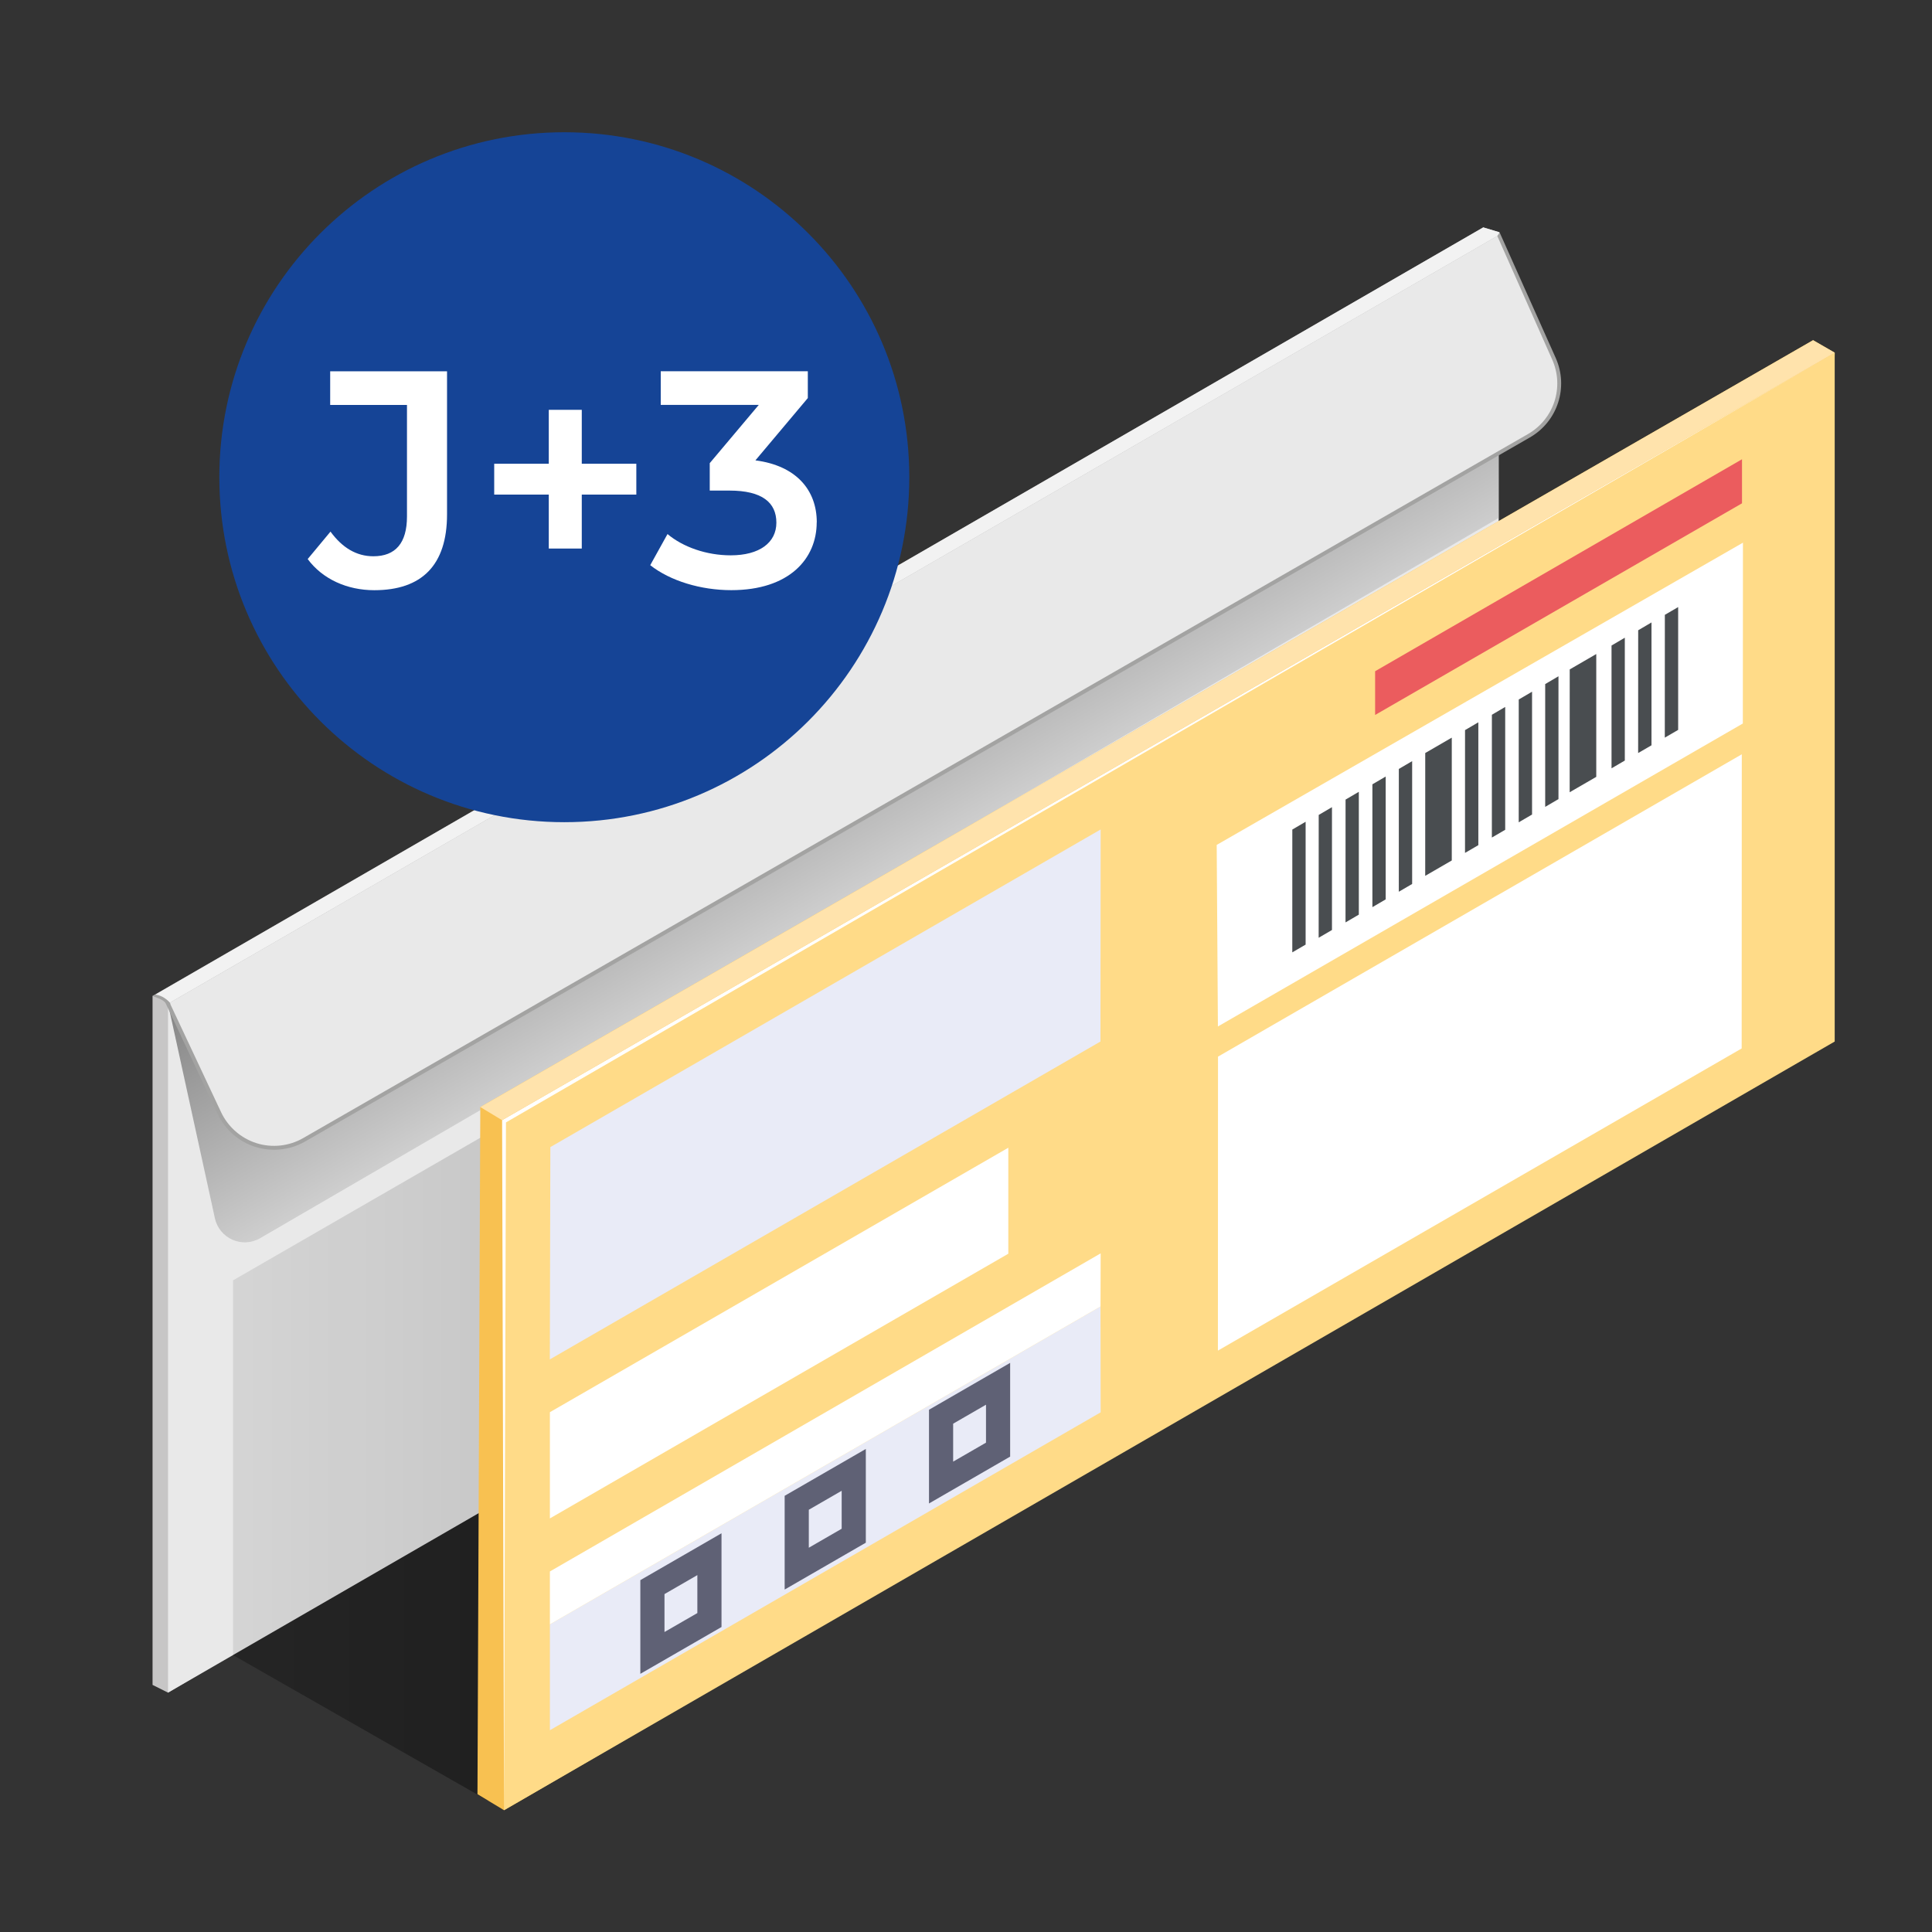 <svg width="80" height="80" viewBox="0 0 80 80" fill="none" xmlns="http://www.w3.org/2000/svg">
<rect x="0" y="0" width="80" height="80" fill="#333333" stroke="none"/>
<path d="M6.317 41.242L61.418 9.416L62.083 9.613L61.418 37.939L6.957 70.088L6.317 69.768V41.242Z" fill="#C7C6C6"/>
<path d="M6.957 41.562L62.058 9.736V38.26L6.957 70.088V41.562Z" fill="#E9E9E9"/>
<path style="mix-blend-mode:multiply" opacity="0.44" d="M6.957 41.562L8.899 50.447C9.083 51.285 10.031 51.701 10.771 51.271L62.058 21.447V9.736L6.957 41.562Z" fill="url(#paint0_linear_10979_27090)"/>
<path d="M6.957 41.561L9.083 46.089C9.706 47.415 11.328 47.926 12.599 47.196L63.306 18.046C64.419 17.406 64.869 16.027 64.344 14.852L62.058 9.735L6.957 41.561Z" fill="#E9E9E9"/>
<path d="M62.095 9.622L64.418 14.82C64.96 16.035 64.499 17.453 63.346 18.115L12.639 47.265C12.243 47.492 11.797 47.609 11.349 47.609C11.088 47.609 10.827 47.569 10.575 47.491C9.888 47.275 9.317 46.777 9.011 46.124L6.853 41.531C6.853 41.531 6.821 41.478 6.723 41.416C6.626 41.353 6.315 41.243 6.315 41.243L6.435 41.181C6.435 41.181 6.634 41.216 6.847 41.339C7.059 41.462 7.059 41.593 7.059 41.593L9.155 46.054C9.443 46.665 9.978 47.133 10.621 47.336C11.266 47.539 11.971 47.462 12.557 47.124L63.266 17.976C64.349 17.353 64.781 16.025 64.271 14.884L61.999 9.769L62.095 9.622Z" fill="#A3A3A2"/>
<path d="M6.437 41.181C6.437 41.181 6.613 41.195 6.781 41.304C6.949 41.413 7.035 41.517 7.035 41.517L62 9.77L62.096 9.622L61.419 9.416L6.437 41.181Z" fill="#F2F2F2"/>
<path opacity="0.44" d="M9.648 68.54V53.018L48.813 30.428V45.97L9.648 68.54Z" fill="url(#paint1_linear_10979_27090)"/>
<path d="M9.648 68.534L20.216 74.565L52.359 56.026L41.86 49.952L9.648 68.534Z" fill="url(#paint2_linear_10979_27090)"/>
<path d="M19.888 45.84L75.076 14.087L75.972 14.604L75.306 43.314L20.871 74.957L19.771 74.293L19.888 45.84Z" fill="#F8C151"/>
<path d="M20.871 46.431L75.971 14.604V43.128L20.871 74.957V46.431Z" fill="#FFDB88"/>
<path d="M22.789 47.499L45.576 34.346L45.568 43.127L22.767 56.29L22.789 47.499Z" fill="#E9EBF7"/>
<path d="M22.77 67.261L45.57 54.098L45.576 58.482L22.77 71.645V67.261Z" fill="#E9EBF7"/>
<path d="M22.77 65.071L45.576 51.899L45.57 54.098L22.77 67.261V65.071Z" fill="white"/>
<path d="M22.77 58.476L41.752 47.525V51.914L22.77 62.874V58.476Z" fill="white"/>
<path d="M50.431 55.926L72.119 43.414L72.124 31.234L50.435 43.753L50.431 55.926Z" fill="white"/>
<path d="M50.431 42.504L72.167 29.959L72.172 22.471L50.381 34.986L50.431 42.504Z" fill="white"/>
<path d="M72.133 19.017L56.941 27.794V29.605L72.133 20.841V19.017Z" fill="#EB5C5E"/>
<path d="M60.115 30.544L59.016 31.181L59.015 36.267L60.115 35.63V30.544Z" fill="#494D50"/>
<path d="M66.098 27.082L64.999 27.719L64.997 32.805L66.098 32.168V27.082Z" fill="#494D50"/>
<path d="M58.474 31.517L57.923 31.84L57.922 36.925L58.474 36.603V31.517Z" fill="#494D50"/>
<path d="M57.378 32.155L56.828 32.477V37.563L57.378 37.242V32.155Z" fill="#494D50"/>
<path d="M56.266 32.787L55.717 33.109L55.715 38.195L56.266 37.873V32.787Z" fill="#494D50"/>
<path d="M55.154 33.423L54.605 33.745L54.603 38.831L55.154 38.509V33.423Z" fill="#494D50"/>
<path d="M64.533 28.003L63.983 28.326V33.411L64.533 33.089V28.003Z" fill="#494D50"/>
<path d="M63.439 28.642L62.888 28.965L62.887 34.05L63.439 33.728V28.642Z" fill="#494D50"/>
<path d="M62.327 29.273L61.776 29.597L61.775 34.681L62.327 34.36V29.273Z" fill="#494D50"/>
<path d="M69.489 25.138L68.938 25.459L68.936 30.544L69.489 30.223V25.138Z" fill="#494D50"/>
<path d="M68.385 25.774L67.834 26.098L67.832 31.182L68.385 30.861V25.774Z" fill="#494D50"/>
<path d="M67.28 26.406L66.73 26.73V31.814L67.28 31.493V26.406Z" fill="#494D50"/>
<path d="M61.215 29.909L60.664 30.232L60.663 35.317L61.215 34.996V29.909Z" fill="#494D50"/>
<path d="M54.063 34.027L53.512 34.35L53.511 39.435L54.063 39.114V34.027Z" fill="#494D50"/>
<path d="M20.871 74.957L20.791 46.384L20.831 46.36L75.972 14.604L20.951 46.477L20.871 74.957Z" fill="white"/>
<path d="M20.791 46.385L19.889 45.84L75.076 14.087L75.972 14.604L20.791 46.385Z" fill="#FFE3AC"/>
<path d="M27.015 65.719V68.444L29.376 67.082V64.356L27.015 65.719Z" stroke="#5F6175" stroke-miterlimit="10"/>
<path d="M32.991 62.227V64.954L35.352 63.591V60.864L32.991 62.227Z" stroke="#5F6175" stroke-miterlimit="10"/>
<path d="M38.968 58.663V61.389L41.328 60.026V57.3L38.968 58.663Z" stroke="#5F6175" stroke-miterlimit="10"/>
<path d="M23.367 34.045C31.256 34.045 37.652 27.65 37.652 19.76C37.652 11.871 31.256 5.476 23.367 5.476C15.478 5.476 9.082 11.871 9.082 19.76C9.082 27.65 15.478 34.045 23.367 34.045Z" fill="#154496"/>
<path d="M12.741 23.149L13.685 22.013C14.17 22.677 14.757 23.034 15.46 23.034C16.378 23.034 16.852 22.485 16.852 21.388V16.767H13.672V15.375H18.511V21.298C18.511 23.405 17.464 24.439 15.498 24.439C14.375 24.439 13.354 23.98 12.741 23.149Z" fill="white"/>
<path d="M26.349 20.48H24.09V22.714H22.724V20.48H20.464V19.203H22.724V16.97H24.09V19.203H26.349V20.48Z" fill="white"/>
<path d="M33.818 21.629C33.818 23.136 32.682 24.437 30.282 24.437C29.018 24.437 27.754 24.055 26.925 23.403L27.64 22.114C28.279 22.65 29.248 22.995 30.258 22.995C31.445 22.995 32.148 22.472 32.148 21.642C32.148 20.811 31.561 20.314 30.207 20.314H29.389V19.178L31.42 16.765H27.36V15.373H33.45V16.483L31.28 19.063C32.965 19.28 33.821 20.288 33.821 21.629H33.818Z" fill="white"/>
<defs>
<linearGradient id="paint0_linear_10979_27090" x1="38.447" y1="35.291" x2="33.283" y2="26.349" gradientUnits="userSpaceOnUse">
<stop stop-color="#ABABAB"/>
<stop offset="1"/>
</linearGradient>
<linearGradient id="paint1_linear_10979_27090" x1="9.648" y1="49.484" x2="48.813" y2="49.484" gradientUnits="userSpaceOnUse">
<stop stop-opacity="0.2"/>
<stop offset="0.67" stop-opacity="0.5"/>
</linearGradient>
<linearGradient id="paint2_linear_10979_27090" x1="0" y1="62.259" x2="52.359" y2="62.259" gradientUnits="userSpaceOnUse">
<stop stop-opacity="0.2"/>
<stop offset="0.67" stop-opacity="0.5"/>
</linearGradient>
</defs>
</svg>
